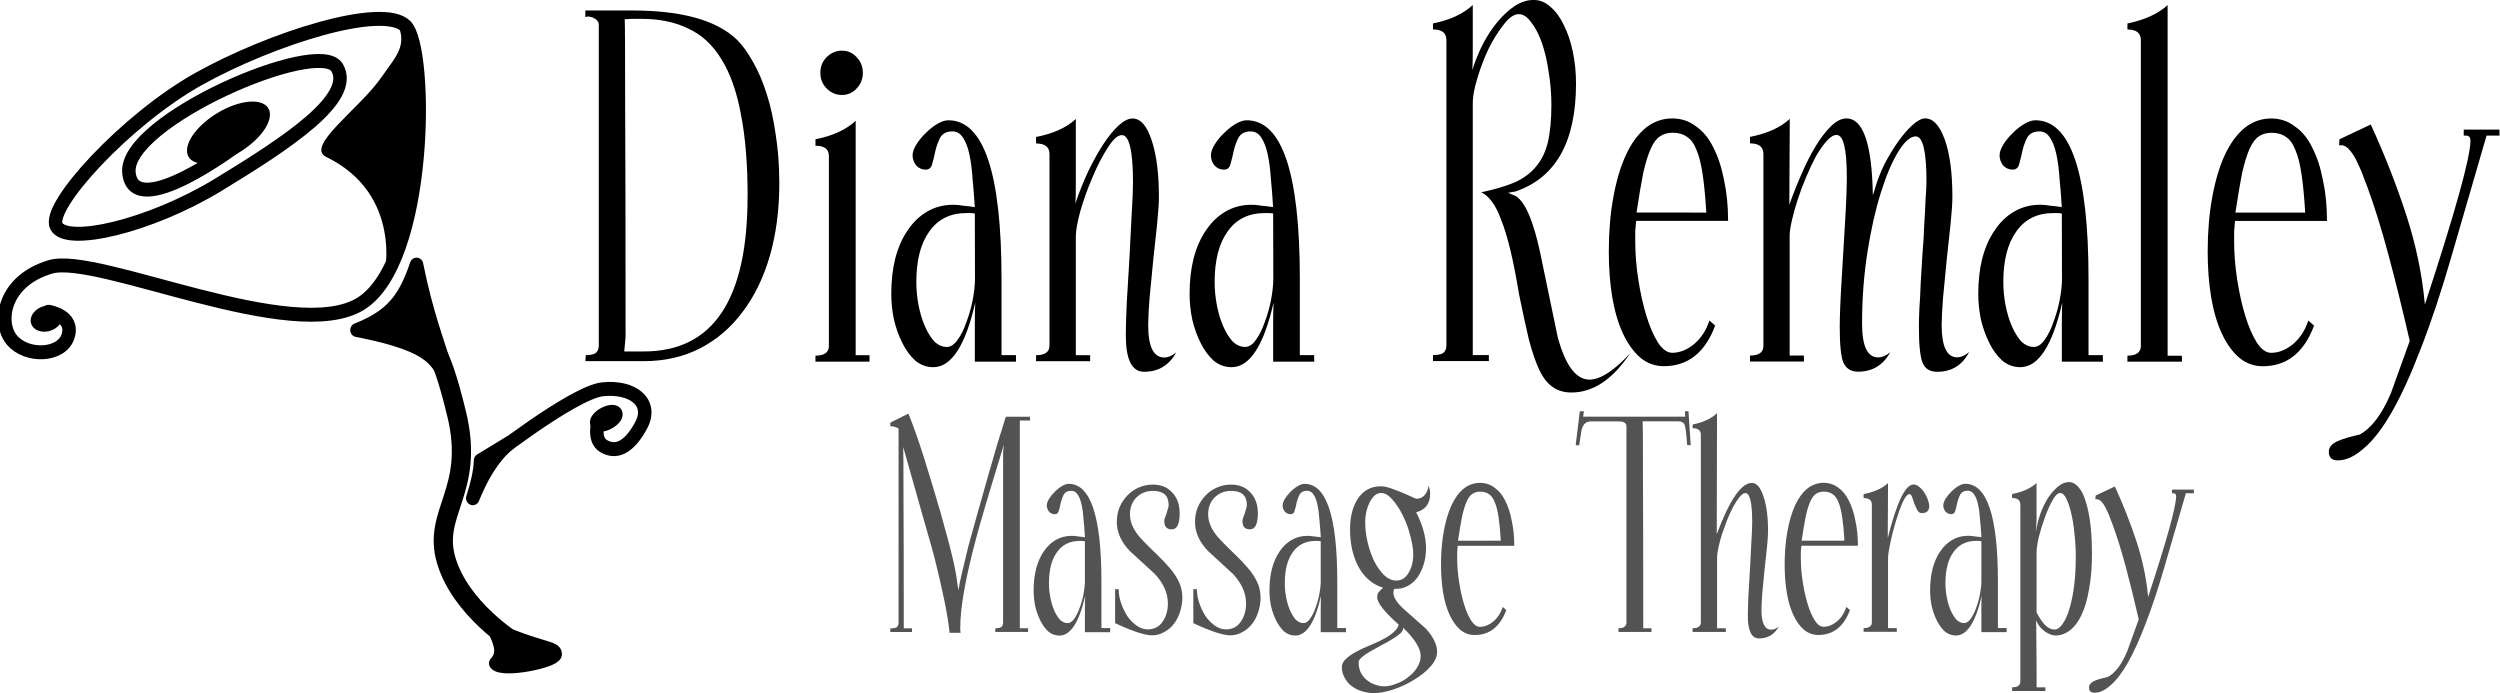 <?xml version="1.0" encoding="UTF-8" standalone="no"?>
<!-- Created with Inkscape (http://www.inkscape.org/) -->

<svg
   width="51.341mm"
   height="14.239mm"
   viewBox="0 0 51.341 14.239"
   version="1.1"
   id="svg1"
   xmlns:inkscape="http://www.inkscape.org/namespaces/inkscape"
   xmlns:sodipodi="http://sodipodi.sourceforge.net/DTD/sodipodi-0.dtd"
   xmlns="http://www.w3.org/2000/svg"
   xmlns:svg="http://www.w3.org/2000/svg">
  <sodipodi:namedview
     id="namedview1"
     pagecolor="#ffffff"
     bordercolor="#000000"
     borderopacity="0.25"
     inkscape:showpageshadow="2"
     inkscape:pageopacity="0.0"
     inkscape:pagecheckerboard="0"
     inkscape:deskcolor="#d1d1d1"
     inkscape:document-units="mm" />
  <defs
     id="defs1" />
  <g
     inkscape:label="Layer 1"
     inkscape:groupmode="layer"
     id="layer1"
     transform="translate(-17.462,-33.073)">
    <g
       id="g6773"
       transform="matrix(0.114,0,0,0.118,8.025,136.697)">
      <path
         inkscape:connector-curvature="0"
         style="fill:#000000;fill-rule:evenodd;stroke:none"
         id="path2816"
         transform="matrix(0.277,-0.182,0.206,0.214,-38.202,-876.899)"
         d="m 337.143,367.362 a 25,13.571 0 1 1 -50,0 25,13.571 0 1 1 50,0 z" />
      <path
         inkscape:connector-curvature="0"
         style="fill:none;stroke:#000000;stroke-width:2.425;stroke-linecap:round;stroke-linejoin:bevel;stroke-miterlimit:4;stroke-dasharray:none;stroke-opacity:1"
         id="path2826"
         d="m 125.849,-853.152 c 0,0 -19.063,13.955 -19.844,4.974 -0.781,-8.982 34.236,-23.576 37.497,-18.237 3.261,5.34 -8.914,13.056 -21.323,20.362 -12.409,7.306 -27.483,10.647 -29.251,7.219 -1.768,-3.428 12.55,-18.528 25.623,-25.585 13.073,-7.057 33.188,-13.198 37.318,-9.205 4.061,3.926 4.075,40.962 -8.078,48.303 -12.153,7.341 -47.393,-8.798 -55.881,-6.411 -8.504,2.392 -9.64,9.651 -6.994,12.723 2.646,3.071 8.943,2.846 10.112,-0.613 1.223,-3.619 -3.512,-4.287 -3.512,-4.287" />
      <path
         inkscape:connector-curvature="0"
         style="fill:#000000;stroke:none"
         id="path3600"
         transform="matrix(0.415,-0.139,0.146,0.396,-57.506,-978.903)"
         d="m 202.018,462.988 a 6.641,5.251 0 1 1 -13.283,0 6.641,5.251 0 1 1 13.283,0 z" />
      <path
         inkscape:connector-curvature="0"
         style="fill:#000000;stroke:none"
         id="path3602"
         d="m 153.868,-874.905 c 2.788,4.395 0.203,6.537 -2.256,10.024 -3.95,5.603 -13.987,12.18 -10.047,14.034 13.756,6.475 10.483,20.475 10.483,20.475 7.807,-10.226 9.149,-42.265 1.819,-44.533 z" />
      <path
         inkscape:connector-curvature="0"
         style="fill:#000000;stroke:#000000;stroke-width:2.425;stroke-linecap:round;stroke-linejoin:round;stroke-miterlimit:4;stroke-dasharray:none;stroke-opacity:1"
         id="path3625"
         d="m 147.086,-820.729 c 6.328,-2.403 8.661,-5.454 10.729,-11.385 1.936,9.164 3.78,13.168 5.822,19.929 -2.652,-2.699 -1.408,-5.71 -16.551,-8.544 z" />
      <path
         inkscape:connector-curvature="0"
         style="fill:none;stroke:#000000;stroke-width:3.464;stroke-linecap:round;stroke-linejoin:round;stroke-miterlimit:4;stroke-dasharray:none;stroke-opacity:1"
         id="path3627"
         d="m 160.051,-818.102 c 0,0 1.704,-1.262 5.021,12.097 3.316,13.359 -4.502,17.008 -1.888,25.425 2.614,8.417 12.146,14.113 12.146,14.113" />
      <path
         inkscape:connector-curvature="0"
         style="fill:none;stroke:#000000;stroke-width:2.425;stroke-linecap:round;stroke-linejoin:round;stroke-miterlimit:4;stroke-dasharray:none;stroke-opacity:1"
         id="path3629"
         d="m 167.945,-791.459 c 0.726,-2.22 1.335,-4.427 1.408,-6.576 l 5.163,-3.031 c -3.18,2.633 -5.045,6.022 -6.571,9.607 z" />
      <path
         inkscape:connector-curvature="0"
         style="fill:none;stroke:#000000;stroke-width:2.425;stroke-linecap:round;stroke-linejoin:round;stroke-miterlimit:4;stroke-dasharray:none;stroke-opacity:1"
         id="path3631"
         d="m 169.851,-797.595 c 0,0 16.084,-12.265 21.477,-12.822 5.393,-0.557 9.223,2.247 6.919,6.334 -2.305,4.087 -4.661,4.752 -6.748,3.537 -2.087,-1.216 -0.824,-4.682 -0.824,-4.682" />
      <path
         inkscape:connector-curvature="0"
         style="fill:#000000;stroke:#000000;stroke-width:7;stroke-linecap:round;stroke-linejoin:round;stroke-miterlimit:4;stroke-dasharray:none;stroke-opacity:1"
         id="path3639"
         transform="matrix(0.308,-0.158,0.158,0.308,-52.328,-908.296)"
         d="m 497.773,586.733 a 5.477,2.334 0 1 1 -10.954,0 5.477,2.334 0 1 1 10.954,0 z" />
      <path
         inkscape:connector-curvature="0"
         style="fill:#000000;stroke:#000000;stroke-width:2.425;stroke-linecap:round;stroke-linejoin:round;stroke-miterlimit:4;stroke-dasharray:none;stroke-opacity:1"
         id="path3641"
         d="m 171.753,-768.696 c 1.105,2.204 2.026,4.235 0.329,5.971 1.3,1.471 10.598,-0.41 10.715,-1.59 0.117,-1.18 -2.873,-0.889 -11.045,-4.381 z" />
    </g>
    <path
       style="font-size:9.326px;line-height:0%;font-family:Echelon;-inkscape-font-specification:Echelon;letter-spacing:0.259px;stroke-width:0.143"
       d="m 34.011,36.243 q 0,0.811 -0.196,1.473 -0.196,0.662 -0.569,1.138 -0.364,0.476 -0.886,0.737 -0.522,0.261 -1.175,0.261 h -1.222 l 0.009,-0.121 q 0.131,0 0.196,-0.037 0.075,-0.047 0.075,-0.159 v -6.481 q 0,-0.075 -0.075,-0.121 -0.075,-0.047 -0.159,-0.047 -0.019,0 -0.028,0.009 0,0 -0.019,0 v -0.131 h 0.979 q 1.548,0 2.182,0.588 0.177,0.168 0.336,0.448 0.168,0.28 0.289,0.653 0.121,0.364 0.187,0.821 0.075,0.448 0.075,0.97 z m -0.662,0.28 q 0,-0.979 -0.14,-1.66 -0.131,-0.69 -0.41,-1.119 -0.27,-0.429 -0.69,-0.615 -0.41,-0.196 -0.979,-0.196 -0.065,0 -0.159,0 -0.084,0 -0.187,0.009 0.009,0.112 0.009,1.716 0.009,1.595 0.009,4.709 l -0.028,0.289 h 0.41 q 2.164,0 2.164,-3.133 z m 1.416,3.339 v -0.121 q 0.28,0 0.28,-0.196 v -3.842 q 0,-0.205 -0.28,-0.205 v -0.131 q 0.541,-0.103 0.839,-0.373 v 4.737 h 0.289 v 0.131 z m 0.989,-5.838 q 0,0.187 -0.131,0.317 -0.121,0.131 -0.308,0.131 -0.177,0 -0.317,-0.131 -0.131,-0.131 -0.131,-0.317 0,-0.187 0.131,-0.317 0.14,-0.131 0.317,-0.131 0.187,0 0.308,0.131 0.131,0.131 0.131,0.317 z m 3.197,5.838 H 38.091 q 0,-0.476 0,-0.765 0,-0.298 0.009,-0.429 -0.308,1.306 -0.877,1.306 -0.205,0 -0.373,-0.131 -0.159,-0.14 -0.27,-0.354 -0.112,-0.214 -0.177,-0.476 -0.056,-0.261 -0.056,-0.522 0,-0.392 0.084,-0.718 0.093,-0.336 0.261,-0.569 0.168,-0.242 0.401,-0.373 0.242,-0.14 0.55,-0.14 0.093,0 0.205,0.019 0.112,0.009 0.242,0.028 -0.019,-0.308 -0.047,-0.578 -0.019,-0.28 -0.065,-0.485 -0.047,-0.214 -0.131,-0.336 -0.084,-0.131 -0.224,-0.131 -0.177,0 -0.252,0.121 -0.065,0.121 -0.103,0.27 -0.028,0.14 -0.065,0.261 -0.028,0.121 -0.14,0.121 -0.112,0 -0.196,-0.084 -0.075,-0.093 -0.075,-0.205 0,-0.093 0.075,-0.214 0.084,-0.131 0.196,-0.233 0.112,-0.112 0.242,-0.187 0.131,-0.075 0.233,-0.075 1.11,0 1.11,3.208 v 1.539 H 38.949 Z M 38.091,36.868 q -0.047,-0.009 -0.093,-0.009 -0.037,0 -0.084,0 -0.504,0 -0.774,0.373 -0.27,0.364 -0.27,1.017 0,0.242 0.047,0.476 0.047,0.233 0.131,0.42 0.084,0.187 0.196,0.308 0.121,0.112 0.261,0.112 0.121,0 0.224,-0.14 0.112,-0.149 0.187,-0.364 0.084,-0.214 0.131,-0.448 0.047,-0.242 0.047,-0.429 z m 4.204,2.807 q -0.224,0.392 -0.671,0.392 -0.382,0 -0.382,-0.737 0,-0.214 0.019,-0.643 0.028,-0.429 0.056,-0.905 0.028,-0.476 0.047,-0.895 0.028,-0.429 0.028,-0.643 0,-0.961 -0.233,-0.961 -0.131,0 -0.298,0.261 -0.168,0.252 -0.317,0.597 -0.149,0.336 -0.252,0.681 -0.093,0.336 -0.093,0.504 v 2.406 h 0.298 v 0.121 h -1.128 v -0.121 q 0.28,0 0.28,-0.196 v -3.87 q 0,-0.214 -0.28,-0.214 v -0.131 q 0.541,-0.103 0.83,-0.364 0,0.793 0,1.212 0,0.42 -0.009,0.494 0.121,-0.345 0.27,-0.653 0.159,-0.317 0.317,-0.55 0.159,-0.233 0.317,-0.373 0.159,-0.14 0.289,-0.14 0.252,0 0.401,0.448 0.149,0.438 0.149,1.138 0,0.177 -0.037,0.541 -0.037,0.354 -0.084,0.755 -0.037,0.392 -0.075,0.755 -0.028,0.364 -0.028,0.541 0,0.653 0.336,0.653 0.121,0 0.252,-0.103 z m 2.88,0.187 h -0.858 q 0,-0.476 0,-0.765 0,-0.298 0.009,-0.429 -0.308,1.306 -0.877,1.306 -0.205,0 -0.373,-0.131 -0.159,-0.14 -0.27,-0.354 -0.112,-0.214 -0.177,-0.476 -0.056,-0.261 -0.056,-0.522 0,-0.392 0.084,-0.718 0.093,-0.336 0.261,-0.569 0.168,-0.242 0.401,-0.373 0.242,-0.14 0.55,-0.14 0.093,0 0.205,0.019 0.112,0.009 0.242,0.028 -0.019,-0.308 -0.047,-0.578 -0.019,-0.28 -0.065,-0.485 -0.047,-0.214 -0.131,-0.336 -0.084,-0.131 -0.224,-0.131 -0.177,0 -0.252,0.121 -0.065,0.121 -0.103,0.27 -0.028,0.14 -0.065,0.261 -0.028,0.121 -0.14,0.121 -0.112,0 -0.196,-0.084 -0.075,-0.093 -0.075,-0.205 0,-0.093 0.075,-0.214 0.084,-0.131 0.196,-0.233 0.112,-0.112 0.242,-0.187 0.131,-0.075 0.233,-0.075 1.11,0 1.11,3.208 v 1.539 h 0.298 z m -0.858,-2.994 q -0.047,-0.009 -0.093,-0.009 -0.037,0 -0.084,0 -0.504,0 -0.774,0.373 -0.27,0.364 -0.27,1.017 0,0.242 0.047,0.476 0.047,0.233 0.131,0.42 0.084,0.187 0.196,0.308 0.121,0.112 0.261,0.112 0.121,0 0.224,-0.14 0.112,-0.149 0.187,-0.364 0.084,-0.214 0.131,-0.448 0.047,-0.242 0.047,-0.429 z m 7.457,2.816 q -0.55,0.802 -1.231,0.802 -0.233,0 -0.392,-0.112 Q 49.992,40.272 49.871,40.029 49.759,39.796 49.656,39.423 49.563,39.041 49.451,38.509 49.358,37.968 49.265,37.595 49.172,37.222 49.069,36.98 48.976,36.737 48.873,36.616 q -0.103,-0.131 -0.214,-0.177 0.41,-0.084 0.69,-0.196 0.28,-0.121 0.448,-0.317 0.177,-0.196 0.252,-0.494 0.075,-0.308 0.075,-0.765 0,-0.326 -0.056,-0.653 -0.047,-0.326 -0.14,-0.588 -0.093,-0.261 -0.224,-0.42 -0.121,-0.168 -0.261,-0.168 -0.149,0 -0.317,0.214 -0.168,0.205 -0.317,0.494 -0.14,0.289 -0.233,0.597 -0.093,0.298 -0.093,0.485 v 5.101 h 0.336 v 0.121 h -1.166 v -0.121 q 0.14,0 0.205,-0.037 0.075,-0.047 0.075,-0.159 V 33.361 q 0,-0.214 -0.28,-0.214 v -0.121 q 0.532,-0.103 0.83,-0.373 v 0.494 q 0,0.27 0,0.476 0,0.205 -0.009,0.345 0.084,-0.261 0.214,-0.513 0.14,-0.261 0.308,-0.457 0.177,-0.205 0.364,-0.326 0.196,-0.121 0.392,-0.121 0.196,0 0.354,0.14 0.168,0.14 0.28,0.373 0.121,0.233 0.187,0.541 0.065,0.308 0.065,0.634 0,1.763 -1.259,2.182 l -0.159,0.028 0.159,0.065 q 0.298,0.177 0.513,1.156 l 0.364,1.697 q 0.242,0.858 0.662,0.858 0.345,0 0.858,-0.541 z m 0.119,-2.667 q -0.009,0.103 -0.019,0.205 0,0.103 0,0.205 0,0.382 0.065,0.783 0.065,0.401 0.168,0.727 0.103,0.326 0.242,0.541 0.14,0.205 0.298,0.205 0.233,0 0.457,-0.177 0.224,-0.187 0.317,-0.476 l 0.121,0.103 q -0.317,0.821 -1.072,0.821 -0.27,0 -0.485,-0.168 -0.214,-0.177 -0.364,-0.485 -0.149,-0.308 -0.224,-0.727 -0.075,-0.429 -0.075,-0.933 0,-0.597 0.093,-1.091 0.093,-0.504 0.261,-0.858 0.168,-0.354 0.41,-0.55 0.252,-0.196 0.56,-0.196 0.28,0 0.494,0.159 0.224,0.149 0.364,0.429 0.149,0.28 0.224,0.662 0.084,0.373 0.084,0.821 z m 1.464,-0.168 q -0.028,-0.457 -0.075,-0.765 -0.047,-0.317 -0.131,-0.504 -0.075,-0.187 -0.196,-0.261 -0.121,-0.084 -0.298,-0.084 -0.159,0 -0.27,0.075 -0.103,0.065 -0.187,0.242 -0.084,0.177 -0.159,0.494 -0.065,0.317 -0.14,0.802 z m 5.482,2.826 q -0.214,0.392 -0.662,0.392 -0.233,0 -0.308,-0.187 -0.075,-0.187 -0.075,-0.718 0,-0.131 0.009,-0.364 0.019,-0.233 0.028,-0.513 0.019,-0.289 0.037,-0.597 0.028,-0.308 0.037,-0.588 0.019,-0.28 0.028,-0.513 0.019,-0.233 0.019,-0.364 0,-0.914 -0.224,-0.914 -0.168,0 -0.364,0.308 -0.196,0.308 -0.364,0.83 -0.168,0.513 -0.28,1.203 -0.112,0.69 -0.112,1.445 0,0.681 0.336,0.681 0.121,0 0.252,-0.103 -0.224,0.392 -0.671,0.392 -0.224,0 -0.308,-0.187 -0.075,-0.177 -0.075,-0.718 0,-0.14 0.009,-0.373 0.009,-0.242 0.028,-0.532 0.019,-0.289 0.037,-0.606 0.019,-0.317 0.037,-0.606 0.019,-0.289 0.028,-0.532 0.009,-0.242 0.009,-0.382 0,-0.849 -0.214,-0.849 -0.093,0 -0.205,0.121 -0.112,0.121 -0.224,0.308 -0.103,0.187 -0.205,0.42 -0.103,0.233 -0.177,0.457 -0.075,0.224 -0.121,0.42 -0.047,0.196 -0.047,0.308 v 2.425 h 0.298 v 0.121 H 54.269 v -0.121 q 0.28,0 0.28,-0.196 v -3.879 q 0,-0.214 -0.28,-0.214 v -0.131 q 0.541,-0.103 0.83,-0.364 l -0.009,1.735 q 0.112,-0.308 0.252,-0.615 0.14,-0.317 0.298,-0.569 0.159,-0.252 0.317,-0.401 0.168,-0.159 0.326,-0.159 0.522,0 0.55,1.548 0.009,-0.009 0.056,-0.168 0.065,-0.214 0.187,-0.457 0.131,-0.242 0.28,-0.448 0.149,-0.205 0.298,-0.336 0.159,-0.14 0.27,-0.14 0.252,0 0.41,0.429 0.159,0.429 0.159,1.156 0,0.177 -0.037,0.541 -0.037,0.354 -0.084,0.755 -0.037,0.392 -0.075,0.755 -0.028,0.364 -0.028,0.541 0,0.653 0.326,0.653 0.112,0 0.242,-0.103 z m 2.796,0.187 h -0.858 q 0,-0.476 0,-0.765 0,-0.298 0.009,-0.429 -0.308,1.306 -0.877,1.306 -0.205,0 -0.373,-0.131 -0.159,-0.14 -0.27,-0.354 -0.112,-0.214 -0.177,-0.476 -0.056,-0.261 -0.056,-0.522 0,-0.392 0.084,-0.718 0.093,-0.336 0.261,-0.569 0.168,-0.242 0.401,-0.373 0.242,-0.14 0.55,-0.14 0.093,0 0.205,0.019 0.112,0.009 0.242,0.028 -0.019,-0.308 -0.047,-0.578 -0.019,-0.28 -0.065,-0.485 -0.047,-0.214 -0.131,-0.336 -0.084,-0.131 -0.224,-0.131 -0.177,0 -0.252,0.121 -0.065,0.121 -0.103,0.27 -0.028,0.14 -0.065,0.261 -0.028,0.121 -0.14,0.121 -0.112,0 -0.196,-0.084 -0.075,-0.093 -0.075,-0.205 0,-0.093 0.075,-0.214 0.084,-0.131 0.196,-0.233 0.112,-0.112 0.242,-0.187 0.131,-0.075 0.233,-0.075 1.11,0 1.11,3.208 v 1.539 h 0.298 z m -0.858,-2.994 q -0.047,-0.009 -0.093,-0.009 -0.037,0 -0.084,0 -0.504,0 -0.774,0.373 -0.27,0.364 -0.27,1.017 0,0.242 0.047,0.476 0.047,0.233 0.131,0.42 0.084,0.187 0.196,0.308 0.121,0.112 0.261,0.112 0.121,0 0.224,-0.14 0.112,-0.149 0.187,-0.364 0.084,-0.214 0.131,-0.448 0.047,-0.242 0.047,-0.429 z m 2.507,2.994 h -1.138 v -0.121 q 0.28,0 0.28,-0.196 v -6.183 q 0,-0.214 -0.28,-0.214 v -0.121 q 0.55,-0.112 0.839,-0.373 v 7.088 h 0.298 z m 1.108,-2.844 q -0.009,0.103 -0.019,0.205 0,0.103 0,0.205 0,0.382 0.065,0.783 0.065,0.401 0.168,0.727 0.103,0.326 0.242,0.541 0.14,0.205 0.298,0.205 0.233,0 0.457,-0.177 0.224,-0.187 0.317,-0.476 L 66.041,39.134 q -0.317,0.821 -1.072,0.821 -0.27,0 -0.485,-0.168 -0.214,-0.177 -0.364,-0.485 -0.149,-0.308 -0.224,-0.727 -0.075,-0.429 -0.075,-0.933 0,-0.597 0.093,-1.091 0.093,-0.504 0.261,-0.858 0.168,-0.354 0.41,-0.55 0.252,-0.196 0.56,-0.196 0.28,0 0.494,0.159 0.224,0.149 0.364,0.429 0.149,0.28 0.224,0.662 0.084,0.373 0.084,0.821 z m 1.464,-0.168 q -0.028,-0.457 -0.075,-0.765 -0.047,-0.317 -0.131,-0.504 -0.075,-0.187 -0.196,-0.261 -0.121,-0.084 -0.298,-0.084 -0.159,0 -0.27,0.075 -0.103,0.065 -0.187,0.242 -0.084,0.177 -0.159,0.494 -0.065,0.317 -0.14,0.802 z m 4.055,-1.557 h -0.27 l -0.727,2.425 q -0.326,1.091 -0.643,1.874 -0.308,0.783 -0.606,1.287 -0.298,0.504 -0.588,0.737 -0.28,0.242 -0.541,0.242 -0.187,0 -0.187,-0.177 0,-0.131 0.187,-0.214 0.187,-0.075 0.457,-0.131 0.373,-0.196 0.653,-0.839 l 0.392,-1.054 q -0.233,-0.979 -0.448,-1.753 -0.214,-0.774 -0.438,-1.362 -0.019,-0.047 -0.075,-0.187 -0.047,-0.14 -0.121,-0.28 -0.065,-0.149 -0.159,-0.261 -0.093,-0.112 -0.187,-0.112 h -0.047 l 0.009,-0.121 0.653,-0.298 q 0.429,0.905 0.737,1.819 0.308,0.914 0.392,1.819 0.951,-2.807 0.951,-3.311 0,-0.103 -0.093,-0.103 h -0.047 v -0.121 h 0.746 z"
       id="text2953"
       transform="scale(0.984,1.016)"
       aria-label="Diana Remaley" />
    <path
       style="font-size:5.729px;line-height:0%;font-family:Echelon;-inkscape-font-specification:Echelon;fill:#535353;stroke-width:0.143"
       d="m 39.242,41.052 h -0.212 v 4.199 h 0.172 v 0.074 h -0.687 l 0.006,-0.074 q 0.08,0 0.12,-0.023 0.04,-0.029 0.04,-0.097 V 41.694 l 0.017,-0.155 q -0.458,1.438 -0.584,1.908 -0.327,1.186 -0.327,1.787 0,0.029 0,0.057 0.006,0.023 0.006,0.052 h -0.229 q -0.029,-0.275 -0.109,-0.653 -0.08,-0.378 -0.206,-0.865 -0.052,-0.195 -0.218,-0.75 -0.16,-0.556 -0.435,-1.489 0.006,0.08 0.006,0.997 0.006,0.911 0.006,2.67 h 0.172 v 0.074 h -0.453 v -0.074 h 0.017 q 0.08,0 0.115,-0.023 0.04,-0.029 0.04,-0.097 v -3.918 q -0.08,-0.046 -0.149,-0.046 h -0.023 v -0.074 l 0.378,-0.183 q 0.166,0.401 0.327,0.899 0.16,0.493 0.338,1.083 0.103,0.355 0.166,0.584 0.063,0.229 0.103,0.401 0.04,0.166 0.063,0.304 0.023,0.137 0.046,0.304 0.017,-0.12 0.074,-0.355 0.057,-0.241 0.137,-0.55 0.086,-0.309 0.189,-0.659 0.103,-0.355 0.206,-0.705 0.103,-0.349 0.2,-0.67 0.103,-0.327 0.183,-0.573 H 39.242 Z m 1.673,4.279 h -0.527 q 0,-0.292 0,-0.47 0,-0.183 0.006,-0.264 -0.189,0.802 -0.538,0.802 -0.126,0 -0.229,-0.08 -0.097,-0.086 -0.166,-0.218 -0.069,-0.132 -0.109,-0.292 -0.034,-0.16 -0.034,-0.321 0,-0.241 0.052,-0.441 0.057,-0.206 0.16,-0.349 0.103,-0.149 0.246,-0.229 0.149,-0.086 0.338,-0.086 0.057,0 0.126,0.011 0.069,0.006 0.149,0.017 -0.011,-0.189 -0.029,-0.355 -0.011,-0.172 -0.04,-0.298 -0.029,-0.132 -0.08,-0.206 -0.052,-0.08 -0.137,-0.08 -0.109,0 -0.155,0.074 -0.04,0.074 -0.063,0.166 -0.017,0.086 -0.04,0.16 -0.017,0.074 -0.086,0.074 -0.069,0 -0.12,-0.052 -0.046,-0.057 -0.046,-0.126 0,-0.057 0.046,-0.132 0.052,-0.08 0.12,-0.143 0.069,-0.069 0.149,-0.115 0.08,-0.046 0.143,-0.046 0.682,0 0.682,1.971 v 0.945 h 0.183 z m -0.527,-1.839 q -0.029,-0.006 -0.057,-0.006 -0.023,0 -0.052,0 -0.309,0 -0.475,0.229 -0.166,0.223 -0.166,0.624 0,0.149 0.029,0.292 0.029,0.143 0.08,0.258 0.052,0.115 0.12,0.189 0.074,0.069 0.16,0.069 0.074,0 0.137,-0.086 0.069,-0.092 0.115,-0.223 0.052,-0.132 0.08,-0.275 0.029,-0.149 0.029,-0.264 z m 2.034,1.129 q 0,0.166 -0.052,0.309 -0.046,0.137 -0.132,0.241 -0.086,0.103 -0.2,0.16 -0.115,0.063 -0.246,0.063 -0.229,0 -0.773,-0.246 v -0.687 h 0.074 q 0,0.143 0.052,0.286 0.052,0.143 0.132,0.264 0.086,0.115 0.195,0.189 0.109,0.074 0.229,0.074 0.195,0 0.304,-0.149 0.115,-0.155 0.115,-0.378 0,-0.309 -0.275,-0.596 l -0.516,-0.458 q -0.275,-0.275 -0.275,-0.59 0,-0.16 0.057,-0.298 0.063,-0.137 0.166,-0.241 0.103,-0.103 0.241,-0.16 0.137,-0.057 0.286,-0.057 0.258,0 0.407,0.16 0.155,0.16 0.155,0.418 0,0.327 -0.166,0.327 -0.155,0 -0.155,-0.166 0,-0.023 0.011,-0.063 0.017,-0.04 0.034,-0.086 0.017,-0.052 0.029,-0.097 0.017,-0.046 0.017,-0.08 0,-0.286 -0.327,-0.286 -0.206,0 -0.344,0.132 -0.137,0.132 -0.137,0.344 0,0.269 0.286,0.544 0.143,0.143 0.286,0.275 0.143,0.132 0.258,0.264 0.12,0.132 0.189,0.275 0.074,0.143 0.074,0.315 z m 1.633,0 q 0,0.166 -0.052,0.309 -0.046,0.137 -0.132,0.241 -0.086,0.103 -0.201,0.16 -0.115,0.063 -0.246,0.063 -0.229,0 -0.773,-0.246 v -0.687 h 0.074 q 0,0.143 0.052,0.286 0.052,0.143 0.132,0.264 0.086,0.115 0.195,0.189 0.109,0.074 0.229,0.074 0.195,0 0.304,-0.149 0.115,-0.155 0.115,-0.378 0,-0.309 -0.275,-0.596 l -0.516,-0.458 q -0.275,-0.275 -0.275,-0.59 0,-0.16 0.057,-0.298 0.063,-0.137 0.166,-0.241 0.103,-0.103 0.241,-0.16 0.137,-0.057 0.286,-0.057 0.258,0 0.407,0.16 0.155,0.16 0.155,0.418 0,0.327 -0.166,0.327 -0.155,0 -0.155,-0.166 0,-0.023 0.011,-0.063 0.017,-0.04 0.034,-0.086 0.017,-0.052 0.029,-0.097 0.017,-0.046 0.017,-0.08 0,-0.286 -0.327,-0.286 -0.206,0 -0.344,0.132 -0.137,0.132 -0.137,0.344 0,0.269 0.286,0.544 0.143,0.143 0.286,0.275 0.143,0.132 0.258,0.264 0.12,0.132 0.189,0.275 0.074,0.143 0.074,0.315 z m 1.782,0.71 h -0.527 q 0,-0.292 0,-0.47 0,-0.183 0.006,-0.264 -0.189,0.802 -0.538,0.802 -0.126,0 -0.229,-0.08 -0.097,-0.086 -0.166,-0.218 -0.069,-0.132 -0.109,-0.292 -0.034,-0.16 -0.034,-0.321 0,-0.241 0.052,-0.441 0.057,-0.206 0.16,-0.349 0.103,-0.149 0.246,-0.229 0.149,-0.086 0.338,-0.086 0.057,0 0.126,0.011 0.069,0.006 0.149,0.017 -0.011,-0.189 -0.029,-0.355 -0.011,-0.172 -0.04,-0.298 -0.029,-0.132 -0.08,-0.206 -0.052,-0.08 -0.137,-0.08 -0.109,0 -0.155,0.074 -0.04,0.074 -0.063,0.166 -0.017,0.086 -0.04,0.16 -0.017,0.074 -0.086,0.074 -0.069,0 -0.12,-0.052 -0.046,-0.057 -0.046,-0.126 0,-0.057 0.046,-0.132 0.052,-0.08 0.12,-0.143 0.069,-0.069 0.149,-0.115 0.08,-0.046 0.143,-0.046 0.682,0 0.682,1.971 v 0.945 h 0.183 z m -0.527,-1.839 q -0.029,-0.006 -0.057,-0.006 -0.023,0 -0.052,0 -0.309,0 -0.475,0.229 -0.166,0.223 -0.166,0.624 0,0.149 0.029,0.292 0.029,0.143 0.08,0.258 0.052,0.115 0.12,0.189 0.074,0.069 0.16,0.069 0.074,0 0.137,-0.086 0.069,-0.092 0.115,-0.223 0.052,-0.132 0.08,-0.275 0.029,-0.149 0.029,-0.264 z m 2.429,2.228 q 0,0.155 -0.137,0.304 -0.137,0.149 -0.344,0.269 -0.2,0.12 -0.43,0.195 -0.229,0.074 -0.412,0.074 -0.115,0 -0.235,-0.034 -0.12,-0.034 -0.218,-0.103 -0.092,-0.063 -0.149,-0.166 -0.063,-0.097 -0.063,-0.229 0,-0.2 0.561,-0.424 0.59,-0.229 0.624,-0.43 -0.447,-0.384 -0.447,-0.55 0,-0.074 0.029,-0.103 0.029,-0.029 0.092,-0.092 -0.327,-0.097 -0.51,-0.418 -0.178,-0.321 -0.178,-0.762 0,-0.384 0.166,-0.624 0.172,-0.246 0.481,-0.246 0.08,0 0.2,0.04 0.12,0.04 0.235,0.086 0.115,0.046 0.2,0.086 0.086,0.04 0.103,0.04 0.2,0 0.258,-0.264 0.029,0.097 0.029,0.16 0,0.304 -0.292,0.378 0.206,0.39 0.206,0.728 0,0.166 -0.046,0.315 -0.046,0.149 -0.126,0.264 -0.08,0.109 -0.2,0.178 -0.115,0.063 -0.258,0.063 h -0.034 q -0.017,0.034 -0.017,0.08 0,0.143 0.235,0.344 l 0.441,0.378 q 0.235,0.252 0.235,0.464 z m -0.498,-1.953 q 0,-0.172 -0.063,-0.39 -0.057,-0.218 -0.155,-0.407 -0.097,-0.189 -0.218,-0.321 -0.115,-0.132 -0.235,-0.132 -0.074,0 -0.137,0.052 -0.057,0.052 -0.103,0.137 -0.04,0.08 -0.069,0.189 -0.023,0.103 -0.023,0.212 0,0.201 0.052,0.412 0.052,0.206 0.137,0.378 0.092,0.172 0.206,0.281 0.12,0.109 0.258,0.109 0.155,0 0.252,-0.155 0.097,-0.155 0.097,-0.367 z m 0.155,2.045 q 0,-0.229 -0.367,-0.573 v 0.017 q 0,0.052 -0.069,0.109 -0.069,0.057 -0.172,0.115 -0.103,0.063 -0.223,0.12 -0.12,0.063 -0.223,0.12 -0.103,0.057 -0.172,0.115 -0.069,0.057 -0.069,0.103 0,0.12 0.046,0.212 0.052,0.092 0.126,0.149 0.08,0.063 0.172,0.092 0.097,0.034 0.189,0.034 0.12,0 0.252,-0.052 0.137,-0.046 0.246,-0.132 0.115,-0.08 0.189,-0.195 0.074,-0.109 0.074,-0.235 z m 0.773,-2.228 q -0.006,0.063 -0.011,0.126 0,0.063 0,0.126 0,0.235 0.04,0.481 0.04,0.246 0.103,0.447 0.063,0.201 0.149,0.332 0.086,0.126 0.183,0.126 0.143,0 0.281,-0.109 0.137,-0.115 0.195,-0.292 l 0.074,0.063 q -0.195,0.504 -0.659,0.504 -0.166,0 -0.298,-0.103 -0.132,-0.109 -0.223,-0.298 -0.092,-0.189 -0.137,-0.447 -0.046,-0.264 -0.046,-0.573 0,-0.367 0.057,-0.67 0.057,-0.309 0.16,-0.527 0.103,-0.218 0.252,-0.338 0.155,-0.12 0.344,-0.12 0.172,0 0.304,0.097 0.137,0.092 0.223,0.264 0.092,0.172 0.137,0.407 0.052,0.229 0.052,0.504 z m 0.899,-0.103 q -0.017,-0.281 -0.046,-0.47 -0.029,-0.195 -0.08,-0.309 -0.046,-0.115 -0.12,-0.16 -0.074,-0.052 -0.183,-0.052 -0.097,0 -0.166,0.046 -0.063,0.04 -0.115,0.149 -0.052,0.109 -0.097,0.304 -0.04,0.195 -0.086,0.493 z m 3.964,-1.931 h -0.074 l -0.017,-0.2 q -0.017,-0.178 -0.046,-0.229 -0.029,-0.052 -0.126,-0.052 H 52.029 q 0.006,0.029 0.006,1.071 0.006,1.043 0.006,3.111 h 0.172 v 0.074 H 51.524 v -0.074 q 0.166,0 0.166,-0.12 V 41.167 q 0,-0.097 -0.166,-0.097 h -0.579 q -0.166,0 -0.2,0.218 l -0.04,0.264 h -0.074 l 0.086,-0.687 h 0.086 l -0.017,0.109 h 2.131 l -0.006,-0.109 h 0.074 z m 1.839,3.666 q -0.137,0.241 -0.412,0.241 -0.235,0 -0.235,-0.453 0,-0.132 0.011,-0.395 0.017,-0.264 0.034,-0.556 0.017,-0.292 0.029,-0.55 0.017,-0.264 0.017,-0.395 0,-0.59 -0.143,-0.59 -0.052,0 -0.12,0.08 -0.063,0.074 -0.132,0.195 -0.063,0.115 -0.126,0.264 -0.057,0.149 -0.109,0.292 -0.046,0.143 -0.074,0.269 -0.029,0.126 -0.029,0.195 v 1.438 h 0.183 v 0.074 H 53.071 v -0.074 q 0.172,0 0.172,-0.12 v -3.792 q 0,-0.132 -0.172,-0.132 v -0.074 q 0.327,-0.063 0.51,-0.229 l -0.006,2.446 q 0.401,-1.037 0.733,-1.037 0.149,0 0.241,0.269 0.097,0.269 0.097,0.705 0,0.109 -0.023,0.332 -0.023,0.218 -0.052,0.464 -0.023,0.241 -0.046,0.464 -0.017,0.223 -0.017,0.332 0,0.401 0.206,0.401 0.074,0 0.155,-0.063 z m 0.47,-1.633 q -0.006,0.063 -0.011,0.126 0,0.063 0,0.126 0,0.235 0.04,0.481 0.04,0.246 0.103,0.447 0.063,0.201 0.149,0.332 0.086,0.126 0.183,0.126 0.143,0 0.281,-0.109 0.137,-0.115 0.195,-0.292 l 0.074,0.063 q -0.195,0.504 -0.659,0.504 -0.166,0 -0.298,-0.103 -0.132,-0.109 -0.223,-0.298 -0.092,-0.189 -0.137,-0.447 -0.046,-0.264 -0.046,-0.573 0,-0.367 0.057,-0.67 0.057,-0.309 0.16,-0.527 0.103,-0.218 0.252,-0.338 0.155,-0.12 0.344,-0.12 0.172,0 0.304,0.097 0.137,0.092 0.223,0.264 0.092,0.172 0.137,0.407 0.052,0.229 0.052,0.504 z m 0.899,-0.103 q -0.017,-0.281 -0.046,-0.47 -0.029,-0.195 -0.08,-0.309 -0.046,-0.115 -0.12,-0.16 -0.074,-0.052 -0.183,-0.052 -0.097,0 -0.166,0.046 -0.063,0.04 -0.115,0.149 -0.052,0.109 -0.097,0.304 -0.04,0.195 -0.086,0.493 z m 1.77,-0.699 q 0,0.143 -0.155,0.143 -0.057,0 -0.092,-0.057 -0.034,-0.063 -0.063,-0.132 -0.023,-0.074 -0.046,-0.132 -0.023,-0.063 -0.057,-0.063 -0.063,0 -0.143,0.166 -0.074,0.166 -0.143,0.39 -0.069,0.218 -0.115,0.435 -0.046,0.212 -0.046,0.309 v 1.409 h 0.183 v 0.074 h -0.693 v -0.074 q 0.172,0 0.172,-0.12 v -2.377 q 0,-0.132 -0.172,-0.132 v -0.08 q 0.332,-0.063 0.51,-0.223 l -0.006,1.111 q 0.281,-1.083 0.538,-1.083 0.057,0 0.115,0.046 0.063,0.046 0.109,0.115 0.046,0.069 0.074,0.143 0.029,0.074 0.029,0.132 z m 1.615,2.549 h -0.527 q 0,-0.292 0,-0.47 0,-0.183 0.006,-0.264 -0.189,0.802 -0.538,0.802 -0.126,0 -0.229,-0.08 -0.097,-0.086 -0.166,-0.218 -0.069,-0.132 -0.109,-0.292 -0.034,-0.16 -0.034,-0.321 0,-0.241 0.052,-0.441 0.057,-0.206 0.16,-0.349 0.103,-0.149 0.246,-0.229 0.149,-0.086 0.338,-0.086 0.057,0 0.126,0.011 0.069,0.006 0.149,0.017 -0.011,-0.189 -0.029,-0.355 -0.011,-0.172 -0.04,-0.298 -0.029,-0.132 -0.08,-0.206 -0.052,-0.08 -0.137,-0.08 -0.109,0 -0.155,0.074 -0.04,0.074 -0.063,0.166 -0.017,0.086 -0.04,0.16 -0.017,0.074 -0.086,0.074 -0.069,0 -0.12,-0.052 -0.046,-0.057 -0.046,-0.126 0,-0.057 0.046,-0.132 0.052,-0.08 0.12,-0.143 0.069,-0.069 0.149,-0.115 0.08,-0.046 0.143,-0.046 0.682,0 0.682,1.971 v 0.945 h 0.183 z m -0.527,-1.839 q -0.029,-0.006 -0.057,-0.006 -0.023,0 -0.052,0 -0.309,0 -0.475,0.229 -0.166,0.223 -0.166,0.624 0,0.149 0.029,0.292 0.029,0.143 0.08,0.258 0.052,0.115 0.12,0.189 0.074,0.069 0.16,0.069 0.074,0 0.137,-0.086 0.069,-0.092 0.115,-0.223 0.052,-0.132 0.08,-0.275 0.029,-0.149 0.029,-0.264 z m 2.309,0.229 q 0,0.43 -0.063,0.75 -0.057,0.315 -0.16,0.521 -0.103,0.206 -0.246,0.309 -0.137,0.097 -0.292,0.097 -0.097,0 -0.212,-0.074 -0.115,-0.08 -0.166,-0.178 l -0.029,-0.052 q 0.006,0.063 0.006,0.395 0.006,0.332 0.006,0.957 h 0.183 v 0.074 H 59.739 v -0.074 q 0.172,0 0.172,-0.12 v -3.575 q 0,-0.132 -0.172,-0.132 v -0.08 q 0.332,-0.063 0.51,-0.223 v 0.75 l -0.011,0.246 q 0.023,-0.178 0.086,-0.361 0.069,-0.183 0.16,-0.327 0.097,-0.143 0.212,-0.235 0.115,-0.092 0.229,-0.092 0.109,0 0.2,0.103 0.092,0.097 0.149,0.286 0.063,0.183 0.097,0.447 0.034,0.258 0.034,0.584 z m -0.338,0.097 q 0,-0.246 -0.029,-0.481 -0.023,-0.235 -0.069,-0.418 -0.046,-0.183 -0.103,-0.292 -0.057,-0.109 -0.126,-0.109 -0.074,0 -0.16,0.149 -0.086,0.149 -0.16,0.349 -0.074,0.195 -0.126,0.395 -0.046,0.2 -0.046,0.309 v 1.209 q 0.178,0.349 0.372,0.349 0.092,0 0.172,-0.115 0.086,-0.115 0.143,-0.309 0.063,-0.2 0.097,-0.464 0.034,-0.269 0.034,-0.573 z m 2.463,-1.295 h -0.166 l -0.447,1.489 q -0.2,0.67 -0.395,1.151 -0.189,0.481 -0.372,0.791 -0.183,0.309 -0.361,0.453 -0.172,0.149 -0.332,0.149 -0.115,0 -0.115,-0.109 0,-0.08 0.115,-0.132 0.115,-0.046 0.281,-0.08 0.229,-0.12 0.401,-0.516 l 0.241,-0.647 q -0.143,-0.601 -0.275,-1.077 -0.132,-0.475 -0.269,-0.836 -0.011,-0.029 -0.046,-0.115 -0.029,-0.086 -0.074,-0.172 -0.04,-0.092 -0.097,-0.16 -0.057,-0.069 -0.115,-0.069 h -0.029 l 0.006,-0.074 0.401,-0.183 q 0.264,0.556 0.453,1.117 0.189,0.561 0.241,1.117 0.584,-1.724 0.584,-2.034 0,-0.063 -0.057,-0.063 h -0.029 v -0.074 h 0.458 z"
       id="text2953-8"
       transform="scale(0.984,1.016)"
       aria-label="Massage Therapy" />
  </g>
</svg>

